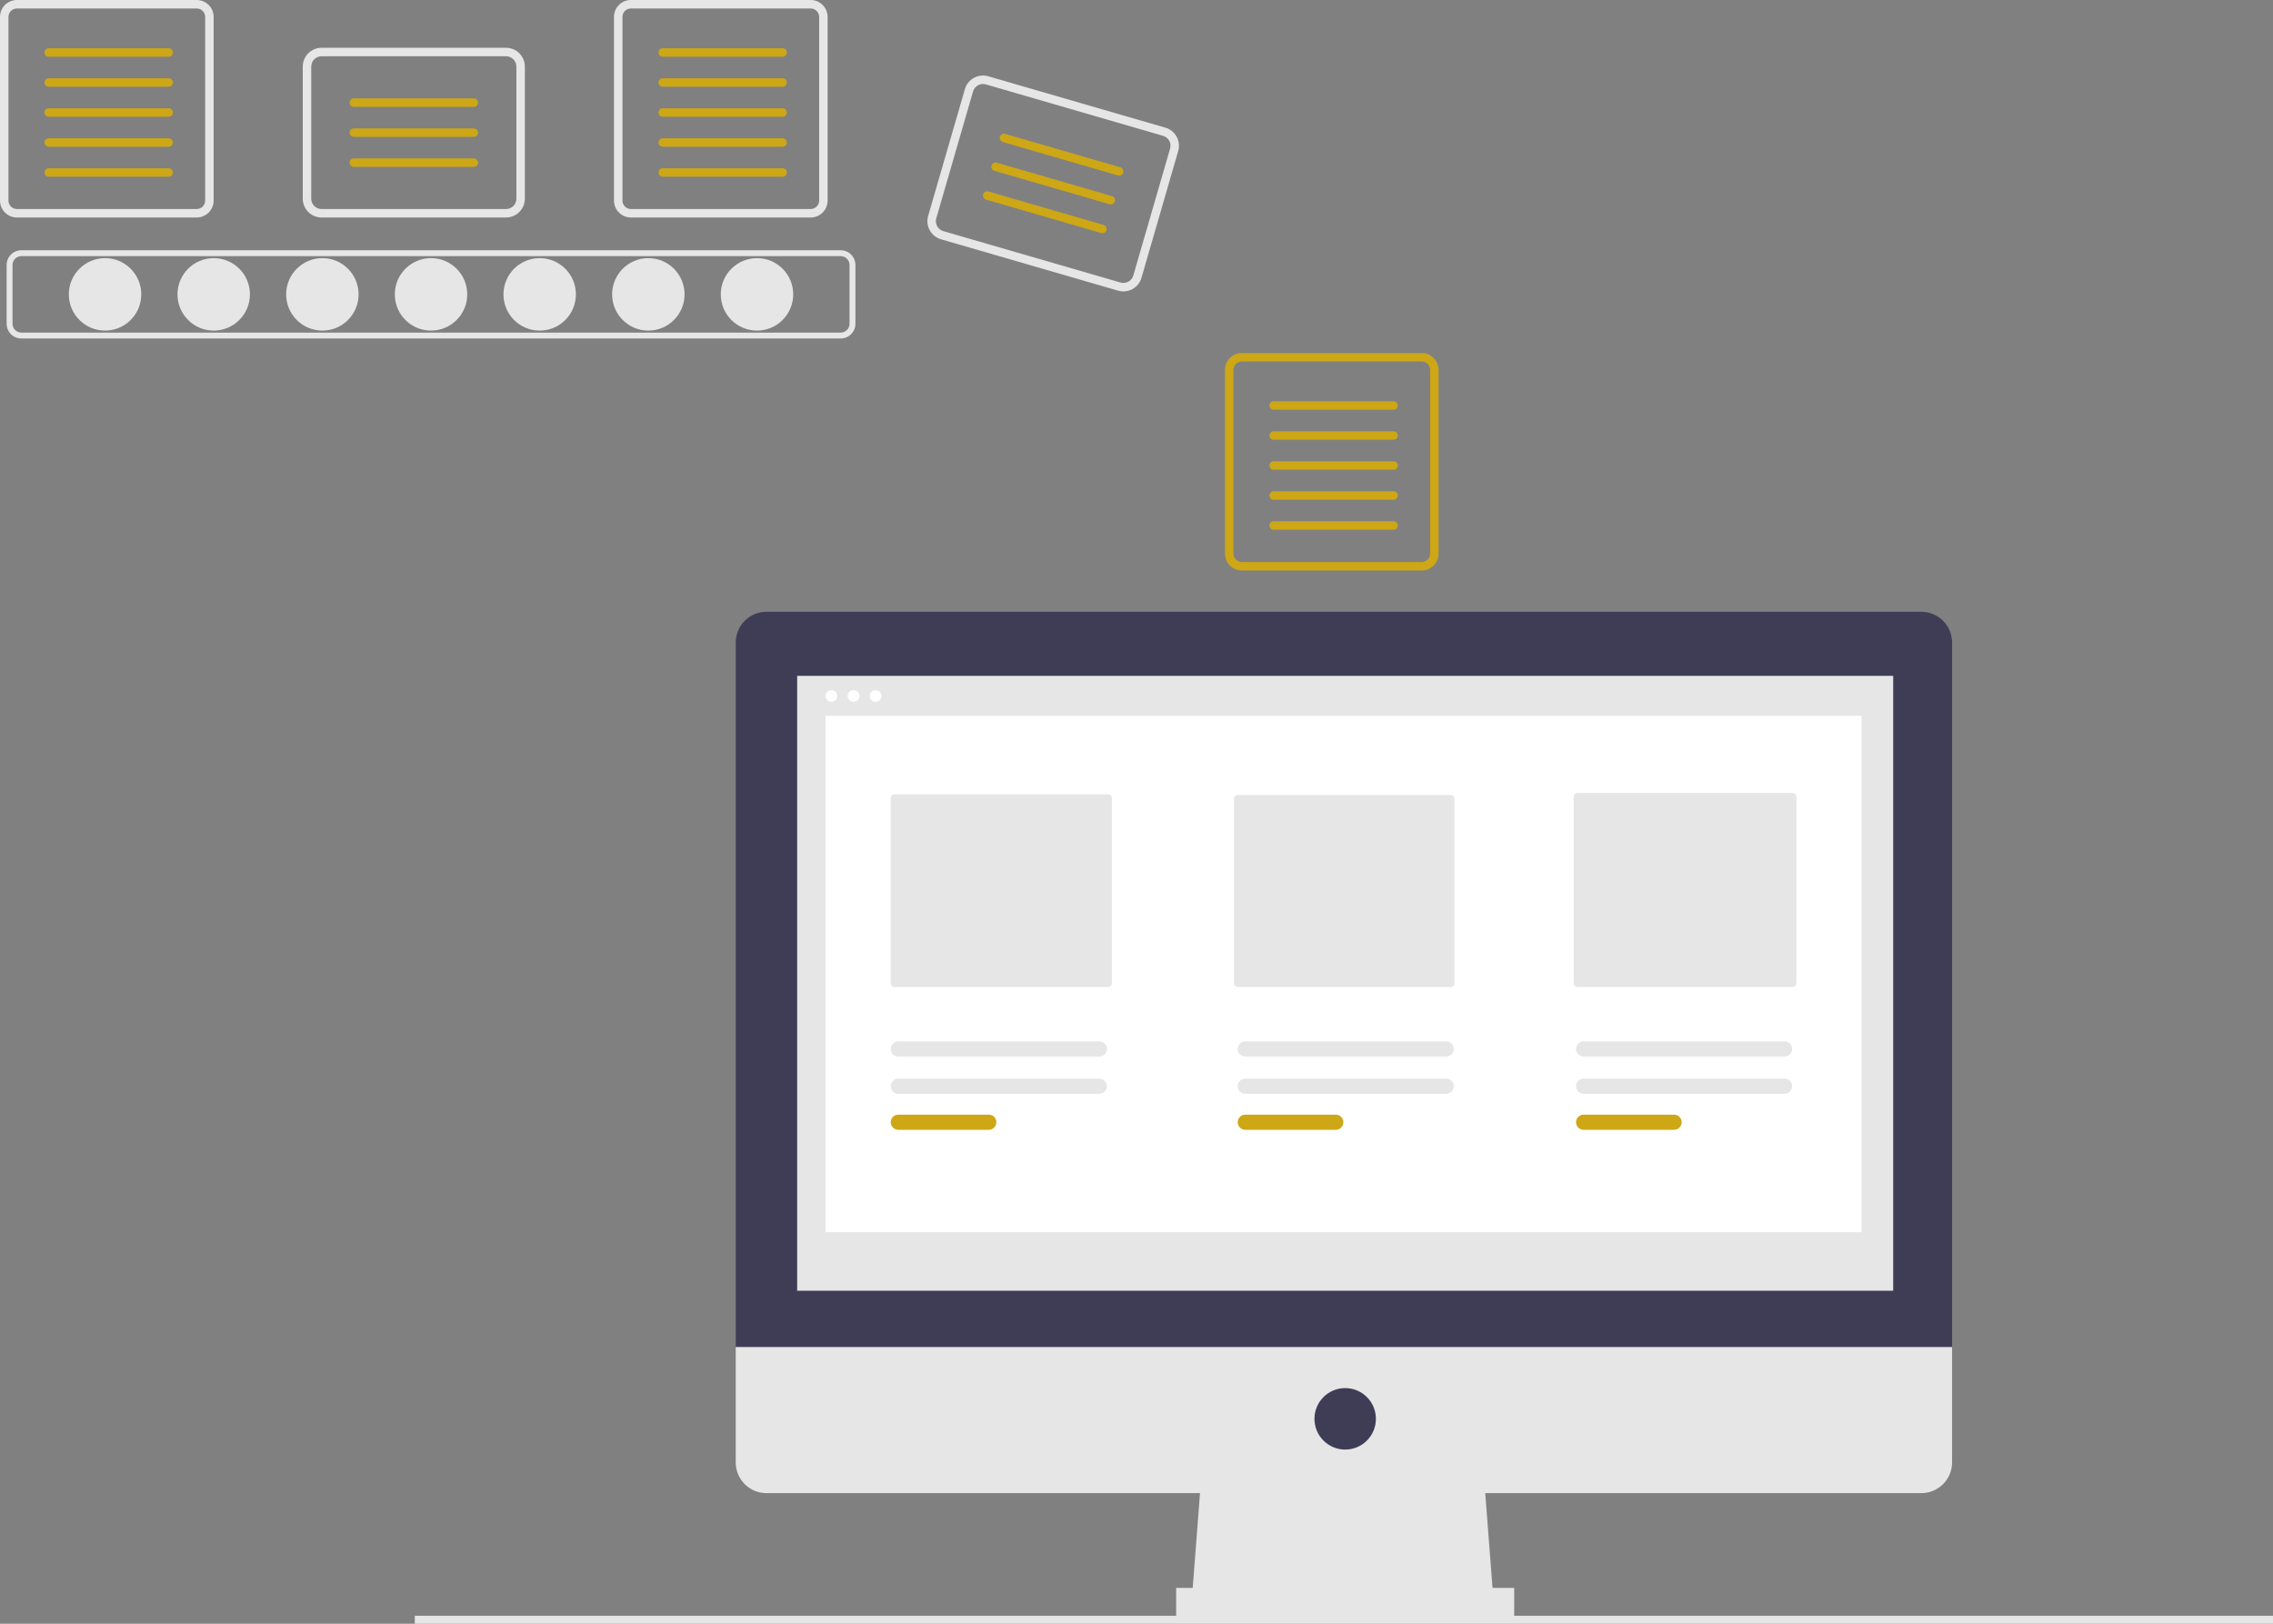 <svg width="203" height="145" viewBox="0 0 203 145" fill="none" xmlns="http://www.w3.org/2000/svg">
<rect x="0" y="0" width="203" height="145" fill="#808080" stroke="none"/>
<g clip-path="url(#clip0_26_1602)">
<path d="M9.382 29.523C11.169 29.523 12.617 28.074 12.617 26.287C12.617 24.5 11.169 23.051 9.382 23.051C7.596 23.051 6.147 24.5 6.147 26.287C6.147 28.074 7.596 29.523 9.382 29.523Z" fill="#E6E6E6"/>
<path d="M19.086 29.523C20.873 29.523 22.321 28.074 22.321 26.287C22.321 24.5 20.873 23.051 19.086 23.051C17.3 23.051 15.852 24.5 15.852 26.287C15.852 28.074 17.3 29.523 19.086 29.523Z" fill="#E6E6E6"/>
<path d="M28.79 29.523C30.577 29.523 32.025 28.074 32.025 26.287C32.025 24.5 30.577 23.051 28.79 23.051C27.004 23.051 25.556 24.5 25.556 26.287C25.556 28.074 27.004 29.523 28.79 29.523Z" fill="#E6E6E6"/>
<path d="M38.494 29.523C40.281 29.523 41.729 28.074 41.729 26.287C41.729 24.5 40.281 23.051 38.494 23.051C36.708 23.051 35.26 24.5 35.26 26.287C35.26 28.074 36.708 29.523 38.494 29.523Z" fill="#E6E6E6"/>
<path d="M48.199 29.523C49.985 29.523 51.433 28.074 51.433 26.287C51.433 24.5 49.985 23.051 48.199 23.051C46.412 23.051 44.964 24.5 44.964 26.287C44.964 28.074 46.412 29.523 48.199 29.523Z" fill="#E6E6E6"/>
<path d="M57.903 29.523C59.689 29.523 61.137 28.074 61.137 26.287C61.137 24.5 59.689 23.051 57.903 23.051C56.116 23.051 54.668 24.5 54.668 26.287C54.668 28.074 56.116 29.523 57.903 29.523Z" fill="#E6E6E6"/>
<path d="M67.607 29.523C69.393 29.523 70.841 28.074 70.841 26.287C70.841 24.5 69.393 23.051 67.607 23.051C65.82 23.051 64.372 24.5 64.372 26.287C64.372 28.074 65.82 29.523 67.607 29.523Z" fill="#E6E6E6"/>
<path d="M75.081 30.227H1.908C1.559 30.227 1.224 30.088 0.977 29.841C0.731 29.594 0.592 29.26 0.591 28.911V23.663C0.592 23.314 0.731 22.979 0.977 22.732C1.224 22.485 1.559 22.347 1.908 22.346H75.081C75.43 22.347 75.765 22.485 76.012 22.732C76.258 22.979 76.397 23.314 76.398 23.663V28.911C76.397 29.26 76.258 29.594 76.012 29.841C75.765 30.088 75.43 30.227 75.081 30.227ZM1.908 22.873C1.698 22.873 1.498 22.956 1.349 23.105C1.201 23.253 1.118 23.454 1.118 23.663V28.911C1.118 29.12 1.201 29.321 1.349 29.469C1.498 29.617 1.698 29.7 1.908 29.701H75.081C75.291 29.7 75.492 29.617 75.64 29.469C75.788 29.321 75.871 29.12 75.871 28.911V23.663C75.871 23.454 75.788 23.253 75.64 23.105C75.492 22.956 75.291 22.873 75.081 22.873L1.908 22.873Z" fill="#E6E6E6"/>
<path d="M17.567 0.757C17.768 0.757 17.96 0.837 18.102 0.978C18.244 1.12 18.323 1.313 18.323 1.513V17.909C18.323 18.11 18.244 18.302 18.102 18.444C17.96 18.585 17.768 18.665 17.567 18.666H1.513C1.312 18.665 1.12 18.585 0.978 18.444C0.836 18.302 0.757 18.11 0.756 17.909V1.513C0.757 1.313 0.836 1.12 0.978 0.978C1.12 0.837 1.312 0.757 1.513 0.757L17.567 0.757ZM17.567 1.08675e-05H1.513C1.111 1.08675e-05 0.727 0.159 0.443 0.443C0.159 0.727 0 1.112 0 1.513V17.909C0 18.31 0.159 18.695 0.443 18.979C0.727 19.263 1.111 19.422 1.513 19.422H17.567C17.968 19.422 18.353 19.263 18.637 18.979C18.921 18.695 19.08 18.31 19.08 17.909V1.513C19.08 1.112 18.921 0.727 18.637 0.443C18.353 0.159 17.968 1.14971e-05 17.567 1.08675e-05Z" fill="#E6E6E6"/>
<path d="M15.063 5.066H4.352C4.302 5.067 4.252 5.057 4.206 5.038C4.16 5.019 4.118 4.992 4.083 4.956C4.047 4.921 4.019 4.879 4 4.833C3.981 4.787 3.971 4.738 3.971 4.688C3.971 4.638 3.981 4.589 4 4.543C4.019 4.497 4.047 4.455 4.083 4.42C4.118 4.385 4.16 4.357 4.206 4.338C4.252 4.319 4.302 4.31 4.352 4.31H15.063C15.113 4.31 15.162 4.319 15.209 4.338C15.255 4.357 15.297 4.385 15.332 4.42C15.367 4.455 15.396 4.497 15.415 4.543C15.434 4.589 15.444 4.638 15.444 4.688C15.444 4.738 15.434 4.787 15.415 4.833C15.396 4.879 15.367 4.921 15.332 4.956C15.297 4.992 15.255 5.019 15.209 5.038C15.162 5.057 15.113 5.067 15.063 5.066Z" fill="#CDA715"/>
<path d="M15.063 7.745H4.352C4.302 7.746 4.252 7.736 4.206 7.717C4.16 7.698 4.118 7.671 4.083 7.635C4.047 7.6 4.019 7.558 4 7.512C3.981 7.466 3.971 7.417 3.971 7.367C3.971 7.317 3.981 7.268 4 7.222C4.019 7.176 4.047 7.134 4.083 7.099C4.118 7.064 4.16 7.036 4.206 7.017C4.252 6.998 4.302 6.988 4.352 6.989H15.063C15.113 6.988 15.162 6.998 15.209 7.017C15.255 7.036 15.297 7.064 15.332 7.099C15.367 7.134 15.396 7.176 15.415 7.222C15.434 7.268 15.444 7.317 15.444 7.367C15.444 7.417 15.434 7.466 15.415 7.512C15.396 7.558 15.367 7.6 15.332 7.635C15.297 7.671 15.255 7.698 15.209 7.717C15.162 7.736 15.113 7.746 15.063 7.745Z" fill="#CDA715"/>
<path d="M15.063 10.424H4.352C4.302 10.424 4.252 10.415 4.206 10.396C4.16 10.377 4.118 10.349 4.083 10.314C4.047 10.279 4.019 10.237 4 10.191C3.981 10.145 3.971 10.096 3.971 10.046C3.971 9.996 3.981 9.947 4 9.9C4.019 9.854 4.047 9.813 4.083 9.777C4.118 9.742 4.16 9.714 4.206 9.696C4.252 9.677 4.302 9.667 4.352 9.667H15.063C15.113 9.667 15.162 9.677 15.209 9.696C15.255 9.714 15.297 9.742 15.332 9.777C15.367 9.813 15.396 9.854 15.415 9.9C15.434 9.947 15.444 9.996 15.444 10.046C15.444 10.096 15.434 10.145 15.415 10.191C15.396 10.237 15.367 10.279 15.332 10.314C15.297 10.349 15.255 10.377 15.209 10.396C15.162 10.415 15.113 10.424 15.063 10.424Z" fill="#CDA715"/>
<path d="M15.063 13.103H4.352C4.302 13.103 4.252 13.094 4.206 13.075C4.16 13.056 4.118 13.028 4.083 12.993C4.047 12.958 4.019 12.916 4 12.87C3.981 12.824 3.971 12.775 3.971 12.725C3.971 12.675 3.981 12.626 4 12.579C4.019 12.533 4.047 12.492 4.083 12.456C4.118 12.421 4.16 12.393 4.206 12.375C4.252 12.356 4.302 12.346 4.352 12.346H15.063C15.113 12.346 15.162 12.356 15.209 12.375C15.255 12.393 15.297 12.421 15.332 12.456C15.367 12.492 15.396 12.533 15.415 12.579C15.434 12.626 15.444 12.675 15.444 12.725C15.444 12.775 15.434 12.824 15.415 12.87C15.396 12.916 15.367 12.958 15.332 12.993C15.297 13.028 15.255 13.056 15.209 13.075C15.162 13.094 15.113 13.103 15.063 13.103Z" fill="#CDA715"/>
<path d="M15.063 15.782H4.352C4.252 15.782 4.155 15.742 4.084 15.671C4.013 15.601 3.974 15.504 3.974 15.404C3.974 15.304 4.013 15.207 4.084 15.136C4.155 15.066 4.252 15.026 4.352 15.026H15.063C15.164 15.026 15.26 15.066 15.331 15.136C15.402 15.207 15.441 15.304 15.441 15.404C15.441 15.504 15.402 15.601 15.331 15.671C15.26 15.742 15.164 15.782 15.063 15.782Z" fill="#CDA715"/>
<path d="M72.401 0.757C72.601 0.757 72.793 0.837 72.935 0.978C73.077 1.12 73.157 1.313 73.157 1.513V17.909C73.157 18.11 73.077 18.302 72.935 18.444C72.793 18.585 72.601 18.665 72.401 18.666H56.346C56.146 18.665 55.953 18.585 55.812 18.444C55.67 18.302 55.59 18.11 55.59 17.909V1.513C55.59 1.313 55.67 1.12 55.812 0.978C55.953 0.837 56.146 0.757 56.346 0.757L72.401 0.757ZM72.401 1.08675e-05H56.346C55.945 1.08675e-05 55.56 0.159 55.276 0.443C54.993 0.727 54.834 1.112 54.834 1.513V17.909C54.834 18.31 54.993 18.695 55.276 18.979C55.56 19.263 55.945 19.422 56.346 19.422H72.401C72.802 19.422 73.187 19.263 73.47 18.979C73.754 18.695 73.913 18.31 73.913 17.909V1.513C73.913 1.112 73.754 0.727 73.47 0.443C73.187 0.159 72.802 1.08675e-05 72.401 1.08675e-05Z" fill="#E6E6E6"/>
<path d="M69.896 5.066H59.185C59.135 5.067 59.085 5.057 59.039 5.038C58.993 5.019 58.951 4.992 58.916 4.956C58.88 4.921 58.852 4.879 58.833 4.833C58.814 4.787 58.804 4.738 58.804 4.688C58.804 4.638 58.814 4.589 58.833 4.543C58.852 4.497 58.88 4.455 58.916 4.42C58.951 4.385 58.993 4.357 59.039 4.338C59.085 4.319 59.135 4.31 59.185 4.31H69.896C69.996 4.31 70.092 4.351 70.162 4.421C70.233 4.492 70.272 4.588 70.272 4.688C70.272 4.788 70.233 4.884 70.162 4.955C70.092 5.026 69.996 5.066 69.896 5.066Z" fill="#CDA715"/>
<path d="M69.896 7.745H59.185C59.135 7.746 59.085 7.736 59.039 7.717C58.993 7.698 58.951 7.671 58.916 7.635C58.88 7.6 58.852 7.558 58.833 7.512C58.814 7.466 58.804 7.417 58.804 7.367C58.804 7.317 58.814 7.268 58.833 7.222C58.852 7.176 58.88 7.134 58.916 7.099C58.951 7.064 58.993 7.036 59.039 7.017C59.085 6.998 59.135 6.988 59.185 6.989H69.896C69.996 6.989 70.092 7.03 70.162 7.1C70.233 7.171 70.272 7.267 70.272 7.367C70.272 7.467 70.233 7.563 70.162 7.634C70.092 7.705 69.996 7.745 69.896 7.745Z" fill="#CDA715"/>
<path d="M69.896 10.424H59.185C59.135 10.424 59.085 10.415 59.039 10.396C58.993 10.377 58.951 10.349 58.916 10.314C58.88 10.279 58.852 10.237 58.833 10.191C58.814 10.145 58.804 10.096 58.804 10.046C58.804 9.996 58.814 9.947 58.833 9.9C58.852 9.854 58.88 9.813 58.916 9.777C58.951 9.742 58.993 9.714 59.039 9.696C59.085 9.677 59.135 9.667 59.185 9.667H69.896C69.996 9.668 70.092 9.708 70.162 9.779C70.233 9.85 70.272 9.946 70.272 10.046C70.272 10.146 70.233 10.242 70.162 10.312C70.092 10.383 69.996 10.424 69.896 10.424Z" fill="#CDA715"/>
<path d="M69.896 13.103H59.185C59.135 13.103 59.085 13.094 59.039 13.075C58.993 13.056 58.951 13.028 58.916 12.993C58.88 12.958 58.852 12.916 58.833 12.87C58.814 12.824 58.804 12.775 58.804 12.725C58.804 12.675 58.814 12.626 58.833 12.579C58.852 12.533 58.88 12.492 58.916 12.456C58.951 12.421 58.993 12.393 59.039 12.375C59.085 12.356 59.135 12.346 59.185 12.346H69.896C69.996 12.347 70.092 12.387 70.162 12.458C70.233 12.529 70.272 12.625 70.272 12.725C70.272 12.825 70.233 12.921 70.162 12.991C70.092 13.062 69.996 13.102 69.896 13.103Z" fill="#CDA715"/>
<path d="M69.896 15.782H59.185C59.084 15.782 58.988 15.742 58.917 15.671C58.846 15.601 58.807 15.504 58.807 15.404C58.807 15.304 58.846 15.207 58.917 15.136C58.988 15.066 59.084 15.026 59.185 15.026H69.896C69.997 15.026 70.093 15.066 70.164 15.136C70.235 15.207 70.274 15.304 70.274 15.404C70.274 15.504 70.235 15.601 70.164 15.671C70.093 15.742 69.997 15.782 69.896 15.782Z" fill="#CDA715"/>
<path d="M126.968 32.282C127.168 32.282 127.36 32.362 127.502 32.504C127.644 32.645 127.724 32.838 127.724 33.038V49.434C127.724 49.635 127.644 49.827 127.502 49.969C127.36 50.111 127.168 50.19 126.968 50.191H110.913C110.713 50.19 110.52 50.111 110.379 49.969C110.237 49.827 110.157 49.635 110.157 49.434V33.038C110.157 32.838 110.237 32.645 110.379 32.504C110.52 32.362 110.713 32.282 110.913 32.282L126.968 32.282ZM126.968 31.525H110.913C110.512 31.525 110.127 31.685 109.843 31.968C109.56 32.252 109.4 32.637 109.4 33.038V49.434C109.4 49.835 109.56 50.22 109.843 50.504C110.127 50.788 110.512 50.947 110.913 50.947H126.968C127.369 50.947 127.754 50.788 128.037 50.504C128.321 50.22 128.48 49.835 128.48 49.434V33.038C128.48 32.637 128.321 32.252 128.037 31.968C127.754 31.685 127.369 31.525 126.968 31.525Z" fill="#CDA715"/>
<path d="M124.464 36.591H113.752C113.702 36.592 113.653 36.582 113.607 36.563C113.56 36.544 113.519 36.517 113.483 36.481C113.448 36.446 113.42 36.404 113.401 36.358C113.381 36.312 113.372 36.263 113.372 36.213C113.372 36.163 113.381 36.114 113.401 36.068C113.42 36.022 113.448 35.98 113.483 35.945C113.519 35.91 113.56 35.882 113.607 35.863C113.653 35.844 113.702 35.834 113.752 35.835H124.464C124.563 35.835 124.659 35.876 124.729 35.946C124.8 36.017 124.839 36.113 124.839 36.213C124.839 36.313 124.8 36.409 124.729 36.48C124.659 36.551 124.563 36.591 124.464 36.591Z" fill="#CDA715"/>
<path d="M124.463 39.27H113.752C113.651 39.27 113.555 39.231 113.484 39.16C113.413 39.089 113.374 38.993 113.374 38.892C113.374 38.792 113.413 38.696 113.484 38.625C113.555 38.554 113.651 38.514 113.752 38.514H124.463C124.563 38.514 124.66 38.554 124.731 38.625C124.801 38.696 124.841 38.792 124.841 38.892C124.841 38.993 124.801 39.089 124.731 39.16C124.66 39.231 124.563 39.27 124.463 39.27Z" fill="#CDA715"/>
<path d="M124.463 41.949H113.752C113.702 41.95 113.652 41.94 113.606 41.921C113.56 41.902 113.518 41.874 113.483 41.839C113.448 41.804 113.42 41.762 113.401 41.716C113.381 41.67 113.372 41.621 113.372 41.571C113.372 41.521 113.381 41.472 113.401 41.426C113.42 41.38 113.448 41.338 113.483 41.303C113.518 41.268 113.56 41.24 113.606 41.221C113.652 41.202 113.702 41.192 113.752 41.193H124.463C124.563 41.193 124.659 41.233 124.729 41.304C124.799 41.375 124.839 41.471 124.839 41.571C124.839 41.671 124.799 41.767 124.729 41.838C124.659 41.908 124.563 41.949 124.463 41.949Z" fill="#CDA715"/>
<path d="M124.464 44.628H113.752C113.702 44.629 113.653 44.619 113.607 44.6C113.56 44.581 113.519 44.553 113.483 44.518C113.448 44.483 113.42 44.441 113.401 44.395C113.381 44.349 113.372 44.3 113.372 44.25C113.372 44.2 113.381 44.151 113.401 44.105C113.42 44.059 113.448 44.017 113.483 43.982C113.519 43.946 113.56 43.919 113.607 43.9C113.653 43.881 113.702 43.871 113.752 43.872H124.464C124.563 43.872 124.659 43.912 124.729 43.983C124.8 44.054 124.839 44.15 124.839 44.25C124.839 44.35 124.8 44.446 124.729 44.517C124.659 44.587 124.563 44.628 124.464 44.628Z" fill="#CDA715"/>
<path d="M124.464 47.307H113.752C113.702 47.307 113.653 47.298 113.607 47.279C113.56 47.26 113.519 47.232 113.483 47.197C113.448 47.162 113.42 47.12 113.401 47.074C113.381 47.028 113.372 46.979 113.372 46.929C113.372 46.879 113.381 46.83 113.401 46.783C113.42 46.737 113.448 46.696 113.483 46.66C113.519 46.625 113.56 46.597 113.607 46.579C113.653 46.56 113.702 46.55 113.752 46.55H124.464C124.563 46.551 124.659 46.591 124.729 46.662C124.8 46.733 124.839 46.829 124.839 46.929C124.839 47.029 124.8 47.125 124.729 47.196C124.659 47.266 124.563 47.306 124.464 47.307Z" fill="#CDA715"/>
<path d="M45.194 19.422H28.719C28.273 19.422 27.846 19.244 27.531 18.929C27.216 18.614 27.039 18.187 27.039 17.741V5.948C27.039 5.502 27.216 5.075 27.531 4.759C27.846 4.444 28.273 4.267 28.719 4.266H45.194C45.64 4.267 46.067 4.444 46.382 4.759C46.697 5.075 46.874 5.502 46.875 5.948V17.741C46.874 18.187 46.697 18.614 46.382 18.929C46.067 19.244 45.639 19.422 45.194 19.422ZM28.719 5.023C28.474 5.023 28.239 5.121 28.066 5.294C27.893 5.468 27.795 5.703 27.795 5.948V17.741C27.795 17.986 27.893 18.221 28.066 18.394C28.239 18.568 28.474 18.665 28.719 18.666H45.194C45.439 18.665 45.674 18.568 45.847 18.395C46.02 18.221 46.118 17.986 46.118 17.741V5.948C46.118 5.703 46.021 5.468 45.847 5.294C45.674 5.121 45.439 5.023 45.194 5.023H28.719Z" fill="#E6E6E6"/>
<path d="M42.312 9.544H31.601C31.501 9.543 31.405 9.503 31.335 9.432C31.265 9.361 31.225 9.265 31.225 9.165C31.225 9.065 31.265 8.97 31.335 8.899C31.405 8.828 31.501 8.788 31.601 8.787H42.312C42.362 8.787 42.412 8.796 42.458 8.815C42.504 8.834 42.546 8.862 42.581 8.897C42.617 8.932 42.645 8.974 42.664 9.02C42.683 9.066 42.693 9.116 42.693 9.165C42.693 9.215 42.683 9.265 42.664 9.311C42.645 9.357 42.617 9.399 42.581 9.434C42.546 9.469 42.504 9.497 42.458 9.516C42.412 9.534 42.362 9.544 42.312 9.544Z" fill="#CDA715"/>
<path d="M42.312 12.223H31.601C31.501 12.222 31.405 12.182 31.335 12.111C31.265 12.04 31.225 11.944 31.225 11.844C31.225 11.744 31.265 11.649 31.335 11.578C31.405 11.507 31.501 11.467 31.601 11.466H42.312C42.362 11.466 42.412 11.475 42.458 11.494C42.504 11.513 42.546 11.541 42.581 11.576C42.617 11.611 42.645 11.653 42.664 11.699C42.683 11.745 42.693 11.794 42.693 11.844C42.693 11.894 42.683 11.944 42.664 11.99C42.645 12.036 42.617 12.078 42.581 12.113C42.546 12.148 42.504 12.176 42.458 12.194C42.412 12.213 42.362 12.223 42.312 12.223Z" fill="#CDA715"/>
<path d="M42.312 14.901H31.601C31.501 14.901 31.405 14.861 31.335 14.79C31.265 14.719 31.225 14.623 31.225 14.523C31.225 14.423 31.265 14.327 31.335 14.256C31.405 14.185 31.501 14.145 31.601 14.145H42.312C42.362 14.145 42.412 14.154 42.458 14.173C42.504 14.192 42.546 14.22 42.581 14.255C42.617 14.29 42.645 14.332 42.664 14.378C42.683 14.424 42.693 14.473 42.693 14.523C42.693 14.573 42.683 14.622 42.664 14.668C42.645 14.714 42.617 14.756 42.581 14.791C42.546 14.827 42.504 14.854 42.458 14.873C42.412 14.892 42.362 14.902 42.312 14.901Z" fill="#CDA715"/>
<path d="M99.861 25.957L84.038 21.367C83.61 21.242 83.249 20.953 83.034 20.562C82.819 20.172 82.768 19.712 82.892 19.284L86.175 7.957C86.3 7.529 86.589 7.168 86.979 6.953C87.37 6.738 87.829 6.687 88.257 6.811L104.08 11.401C104.508 11.526 104.869 11.815 105.084 12.206C105.299 12.596 105.35 13.056 105.226 13.484L101.943 24.811C101.818 25.239 101.529 25.6 101.139 25.815C100.748 26.03 100.289 26.081 99.861 25.957ZM88.047 7.537C87.811 7.469 87.558 7.498 87.344 7.616C87.129 7.734 86.97 7.933 86.902 8.168L83.618 19.495C83.55 19.73 83.578 19.983 83.696 20.198C83.815 20.412 84.013 20.572 84.248 20.64L100.071 25.23C100.307 25.299 100.559 25.27 100.774 25.152C100.989 25.034 101.148 24.835 101.216 24.6L104.5 13.274C104.568 13.038 104.54 12.785 104.422 12.57C104.303 12.355 104.105 12.196 103.87 12.128L88.047 7.537Z" fill="#E6E6E6"/>
<path d="M99.843 15.667L89.555 12.682C89.459 12.654 89.378 12.589 89.33 12.501C89.282 12.413 89.27 12.31 89.298 12.214C89.326 12.117 89.391 12.036 89.479 11.988C89.566 11.939 89.67 11.928 89.766 11.955L100.054 14.94C100.15 14.968 100.231 15.033 100.28 15.121C100.328 15.209 100.339 15.312 100.311 15.409C100.284 15.505 100.218 15.586 100.131 15.635C100.043 15.683 99.939 15.695 99.843 15.667Z" fill="#CDA715"/>
<path d="M99.097 18.24L88.809 15.255C88.762 15.241 88.717 15.218 88.678 15.187C88.64 15.156 88.607 15.118 88.584 15.074C88.559 15.031 88.544 14.983 88.539 14.933C88.534 14.884 88.538 14.834 88.552 14.786C88.565 14.739 88.588 14.694 88.62 14.655C88.651 14.617 88.689 14.584 88.732 14.56C88.776 14.536 88.824 14.521 88.873 14.516C88.922 14.51 88.972 14.515 89.02 14.528L99.308 17.513C99.404 17.541 99.485 17.606 99.533 17.694C99.581 17.782 99.593 17.885 99.565 17.982C99.537 18.078 99.472 18.159 99.384 18.207C99.297 18.256 99.193 18.267 99.097 18.24Z" fill="#CDA715"/>
<path d="M98.351 20.812L88.064 17.828C87.968 17.8 87.886 17.735 87.838 17.647C87.79 17.559 87.779 17.456 87.806 17.359C87.834 17.263 87.899 17.182 87.987 17.134C88.075 17.085 88.178 17.073 88.274 17.101L98.562 20.086C98.658 20.114 98.74 20.179 98.788 20.267C98.836 20.355 98.848 20.458 98.82 20.555C98.792 20.651 98.727 20.732 98.639 20.78C98.551 20.829 98.448 20.84 98.351 20.812Z" fill="#CDA715"/>
<path d="M203 144.288H37.045V145H203V144.288Z" fill="#E6E6E6"/>
<path d="M133.402 143.174H106.415L107.33 131.278H132.487L133.402 143.174Z" fill="#E6E6E6"/>
<path d="M135.231 141.802H105.043V144.547H135.231V141.802Z" fill="#E6E6E6"/>
<path d="M171.595 54.633H68.451C67.723 54.633 67.025 54.922 66.51 55.437C65.996 55.952 65.707 56.65 65.707 57.379V120.296H174.339V57.379C174.339 57.018 174.268 56.661 174.13 56.328C173.992 55.995 173.79 55.692 173.535 55.437C173.28 55.182 172.978 54.98 172.645 54.842C172.312 54.704 171.955 54.633 171.595 54.633Z" fill="#3F3D56"/>
<path d="M65.707 120.296V130.591C65.707 130.952 65.778 131.309 65.915 131.642C66.053 131.975 66.255 132.278 66.51 132.533C66.765 132.787 67.068 132.99 67.401 133.128C67.734 133.266 68.091 133.337 68.451 133.337H171.595C172.323 133.337 173.021 133.047 173.535 132.533C174.05 132.018 174.339 131.319 174.339 130.591V120.296H65.707Z" fill="#E6E6E6"/>
<path d="M169.079 60.353H71.195V115.262H169.079V60.353Z" fill="#E6E6E6"/>
<path d="M120.137 129.447C121.653 129.447 122.881 128.218 122.881 126.702C122.881 125.185 121.653 123.956 120.137 123.956C118.621 123.956 117.393 125.185 117.393 126.702C117.393 128.218 118.621 129.447 120.137 129.447Z" fill="#3F3D56"/>
<path d="M74.247 62.672C74.535 62.672 74.768 62.439 74.768 62.151C74.768 61.863 74.535 61.63 74.247 61.63C73.96 61.63 73.727 61.863 73.727 62.151C73.727 62.439 73.96 62.672 74.247 62.672Z" fill="white"/>
<path d="M76.224 62.672C76.512 62.672 76.745 62.439 76.745 62.151C76.745 61.863 76.512 61.63 76.224 61.63C75.937 61.63 75.704 61.863 75.704 62.151C75.704 62.439 75.937 62.672 76.224 62.672Z" fill="white"/>
<path d="M78.201 62.672C78.489 62.672 78.722 62.439 78.722 62.151C78.722 61.863 78.489 61.63 78.201 61.63C77.913 61.63 77.68 61.863 77.68 62.151C77.68 62.439 77.913 62.672 78.201 62.672Z" fill="white"/>
<path d="M166.258 63.921H73.727V110.036H166.258V63.921Z" fill="white"/>
<path d="M79.877 70.936C79.791 70.936 79.707 70.97 79.646 71.032C79.585 71.093 79.55 71.176 79.55 71.263V87.804C79.55 87.891 79.585 87.974 79.646 88.036C79.707 88.097 79.791 88.131 79.877 88.132H98.972C99.059 88.131 99.142 88.097 99.204 88.036C99.265 87.974 99.299 87.891 99.3 87.804V71.263C99.299 71.176 99.265 71.093 99.204 71.032C99.142 70.97 99.059 70.936 98.972 70.936H79.877Z" fill="#E6E6E6"/>
<path d="M110.537 70.989C110.45 70.989 110.367 71.024 110.306 71.085C110.245 71.146 110.21 71.23 110.21 71.316V87.804C110.21 87.891 110.245 87.974 110.306 88.036C110.367 88.097 110.45 88.132 110.537 88.132H129.571C129.658 88.131 129.741 88.097 129.803 88.036C129.864 87.974 129.898 87.891 129.898 87.804V71.316C129.898 71.23 129.864 71.146 129.803 71.085C129.741 71.024 129.658 70.989 129.571 70.989H110.537Z" fill="#E6E6E6"/>
<path d="M140.875 70.816C140.788 70.816 140.705 70.851 140.644 70.912C140.582 70.974 140.548 71.057 140.548 71.143V87.804C140.548 87.891 140.582 87.974 140.644 88.035C140.705 88.097 140.788 88.131 140.875 88.132H160.107C160.194 88.131 160.277 88.097 160.338 88.035C160.399 87.974 160.434 87.891 160.434 87.804V71.143C160.434 71.057 160.399 70.974 160.338 70.912C160.277 70.851 160.194 70.816 160.107 70.816H140.875Z" fill="#E6E6E6"/>
<path d="M80.226 96.319C80.047 96.32 79.876 96.391 79.749 96.518C79.622 96.645 79.551 96.817 79.551 96.996C79.551 97.175 79.622 97.347 79.749 97.474C79.876 97.601 80.047 97.672 80.226 97.672H98.179C98.359 97.672 98.53 97.601 98.657 97.474C98.783 97.347 98.855 97.175 98.855 96.996C98.855 96.817 98.783 96.645 98.657 96.518C98.53 96.391 98.359 96.32 98.179 96.319H80.226Z" fill="#E6E6E6"/>
<path d="M80.226 99.538C80.047 99.538 79.876 99.609 79.749 99.736C79.622 99.863 79.551 100.035 79.551 100.214C79.551 100.393 79.622 100.565 79.749 100.692C79.876 100.819 80.047 100.891 80.226 100.891H88.31C88.489 100.891 88.66 100.819 88.787 100.692C88.914 100.565 88.985 100.393 88.985 100.214C88.985 100.035 88.914 99.863 88.787 99.736C88.66 99.609 88.489 99.538 88.31 99.538H80.226Z" fill="#CDA715"/>
<path d="M111.216 96.319C111.036 96.32 110.865 96.391 110.738 96.518C110.612 96.645 110.541 96.817 110.541 96.996C110.541 97.175 110.612 97.347 110.738 97.474C110.865 97.601 111.036 97.672 111.216 97.672H129.169C129.348 97.672 129.52 97.601 129.646 97.474C129.773 97.347 129.844 97.175 129.844 96.996C129.844 96.817 129.773 96.645 129.646 96.518C129.52 96.391 129.348 96.32 129.169 96.319H111.216Z" fill="#E6E6E6"/>
<path d="M111.216 99.538C111.036 99.538 110.865 99.609 110.738 99.736C110.612 99.863 110.541 100.035 110.541 100.214C110.541 100.393 110.612 100.565 110.738 100.692C110.865 100.819 111.036 100.891 111.216 100.891H119.299C119.478 100.891 119.65 100.819 119.776 100.692C119.903 100.565 119.974 100.393 119.974 100.214C119.974 100.035 119.903 99.863 119.776 99.736C119.65 99.609 119.478 99.538 119.299 99.538H111.216Z" fill="#CDA715"/>
<path d="M141.43 96.319C141.251 96.32 141.079 96.391 140.953 96.518C140.826 96.645 140.755 96.817 140.755 96.996C140.755 97.175 140.826 97.347 140.953 97.474C141.079 97.601 141.251 97.672 141.43 97.672H159.383C159.562 97.672 159.734 97.601 159.86 97.474C159.987 97.347 160.058 97.175 160.058 96.996C160.058 96.817 159.987 96.645 159.86 96.518C159.734 96.391 159.562 96.32 159.383 96.319H141.43Z" fill="#E6E6E6"/>
<path d="M80.226 92.996C80.047 92.996 79.876 93.067 79.749 93.194C79.622 93.321 79.551 93.493 79.551 93.672C79.551 93.851 79.622 94.023 79.749 94.15C79.876 94.277 80.047 94.348 80.226 94.349H98.179C98.359 94.348 98.53 94.277 98.657 94.15C98.783 94.023 98.855 93.851 98.855 93.672C98.855 93.493 98.783 93.321 98.657 93.194C98.53 93.067 98.359 92.996 98.179 92.996H80.226Z" fill="#E6E6E6"/>
<path d="M111.216 92.996C111.036 92.996 110.865 93.067 110.738 93.194C110.612 93.321 110.541 93.493 110.541 93.672C110.541 93.851 110.612 94.023 110.738 94.15C110.865 94.277 111.036 94.348 111.216 94.349H129.169C129.348 94.348 129.52 94.277 129.646 94.15C129.773 94.023 129.844 93.851 129.844 93.672C129.844 93.493 129.773 93.321 129.646 93.194C129.52 93.067 129.348 92.996 129.169 92.996H111.216Z" fill="#E6E6E6"/>
<path d="M141.43 92.996C141.251 92.996 141.079 93.067 140.953 93.194C140.826 93.321 140.755 93.493 140.755 93.672C140.755 93.851 140.826 94.023 140.953 94.15C141.079 94.277 141.251 94.348 141.43 94.349H159.383C159.562 94.348 159.734 94.277 159.86 94.15C159.987 94.023 160.058 93.851 160.058 93.672C160.058 93.493 159.987 93.321 159.86 93.194C159.734 93.067 159.562 92.996 159.383 92.996H141.43Z" fill="#E6E6E6"/>
<path d="M141.43 99.538C141.251 99.538 141.079 99.609 140.953 99.736C140.826 99.863 140.755 100.035 140.755 100.214C140.755 100.393 140.826 100.565 140.953 100.692C141.079 100.819 141.251 100.891 141.43 100.891H149.513C149.692 100.891 149.864 100.819 149.991 100.692C150.117 100.565 150.188 100.393 150.188 100.214C150.188 100.035 150.117 99.863 149.991 99.736C149.864 99.609 149.692 99.538 149.513 99.538H141.43Z" fill="#CDA715"/>
</g>
<defs>
<clipPath id="clip0_26_1602">
<rect width="203" height="145" fill="white"/>
</clipPath>
</defs>
</svg>
